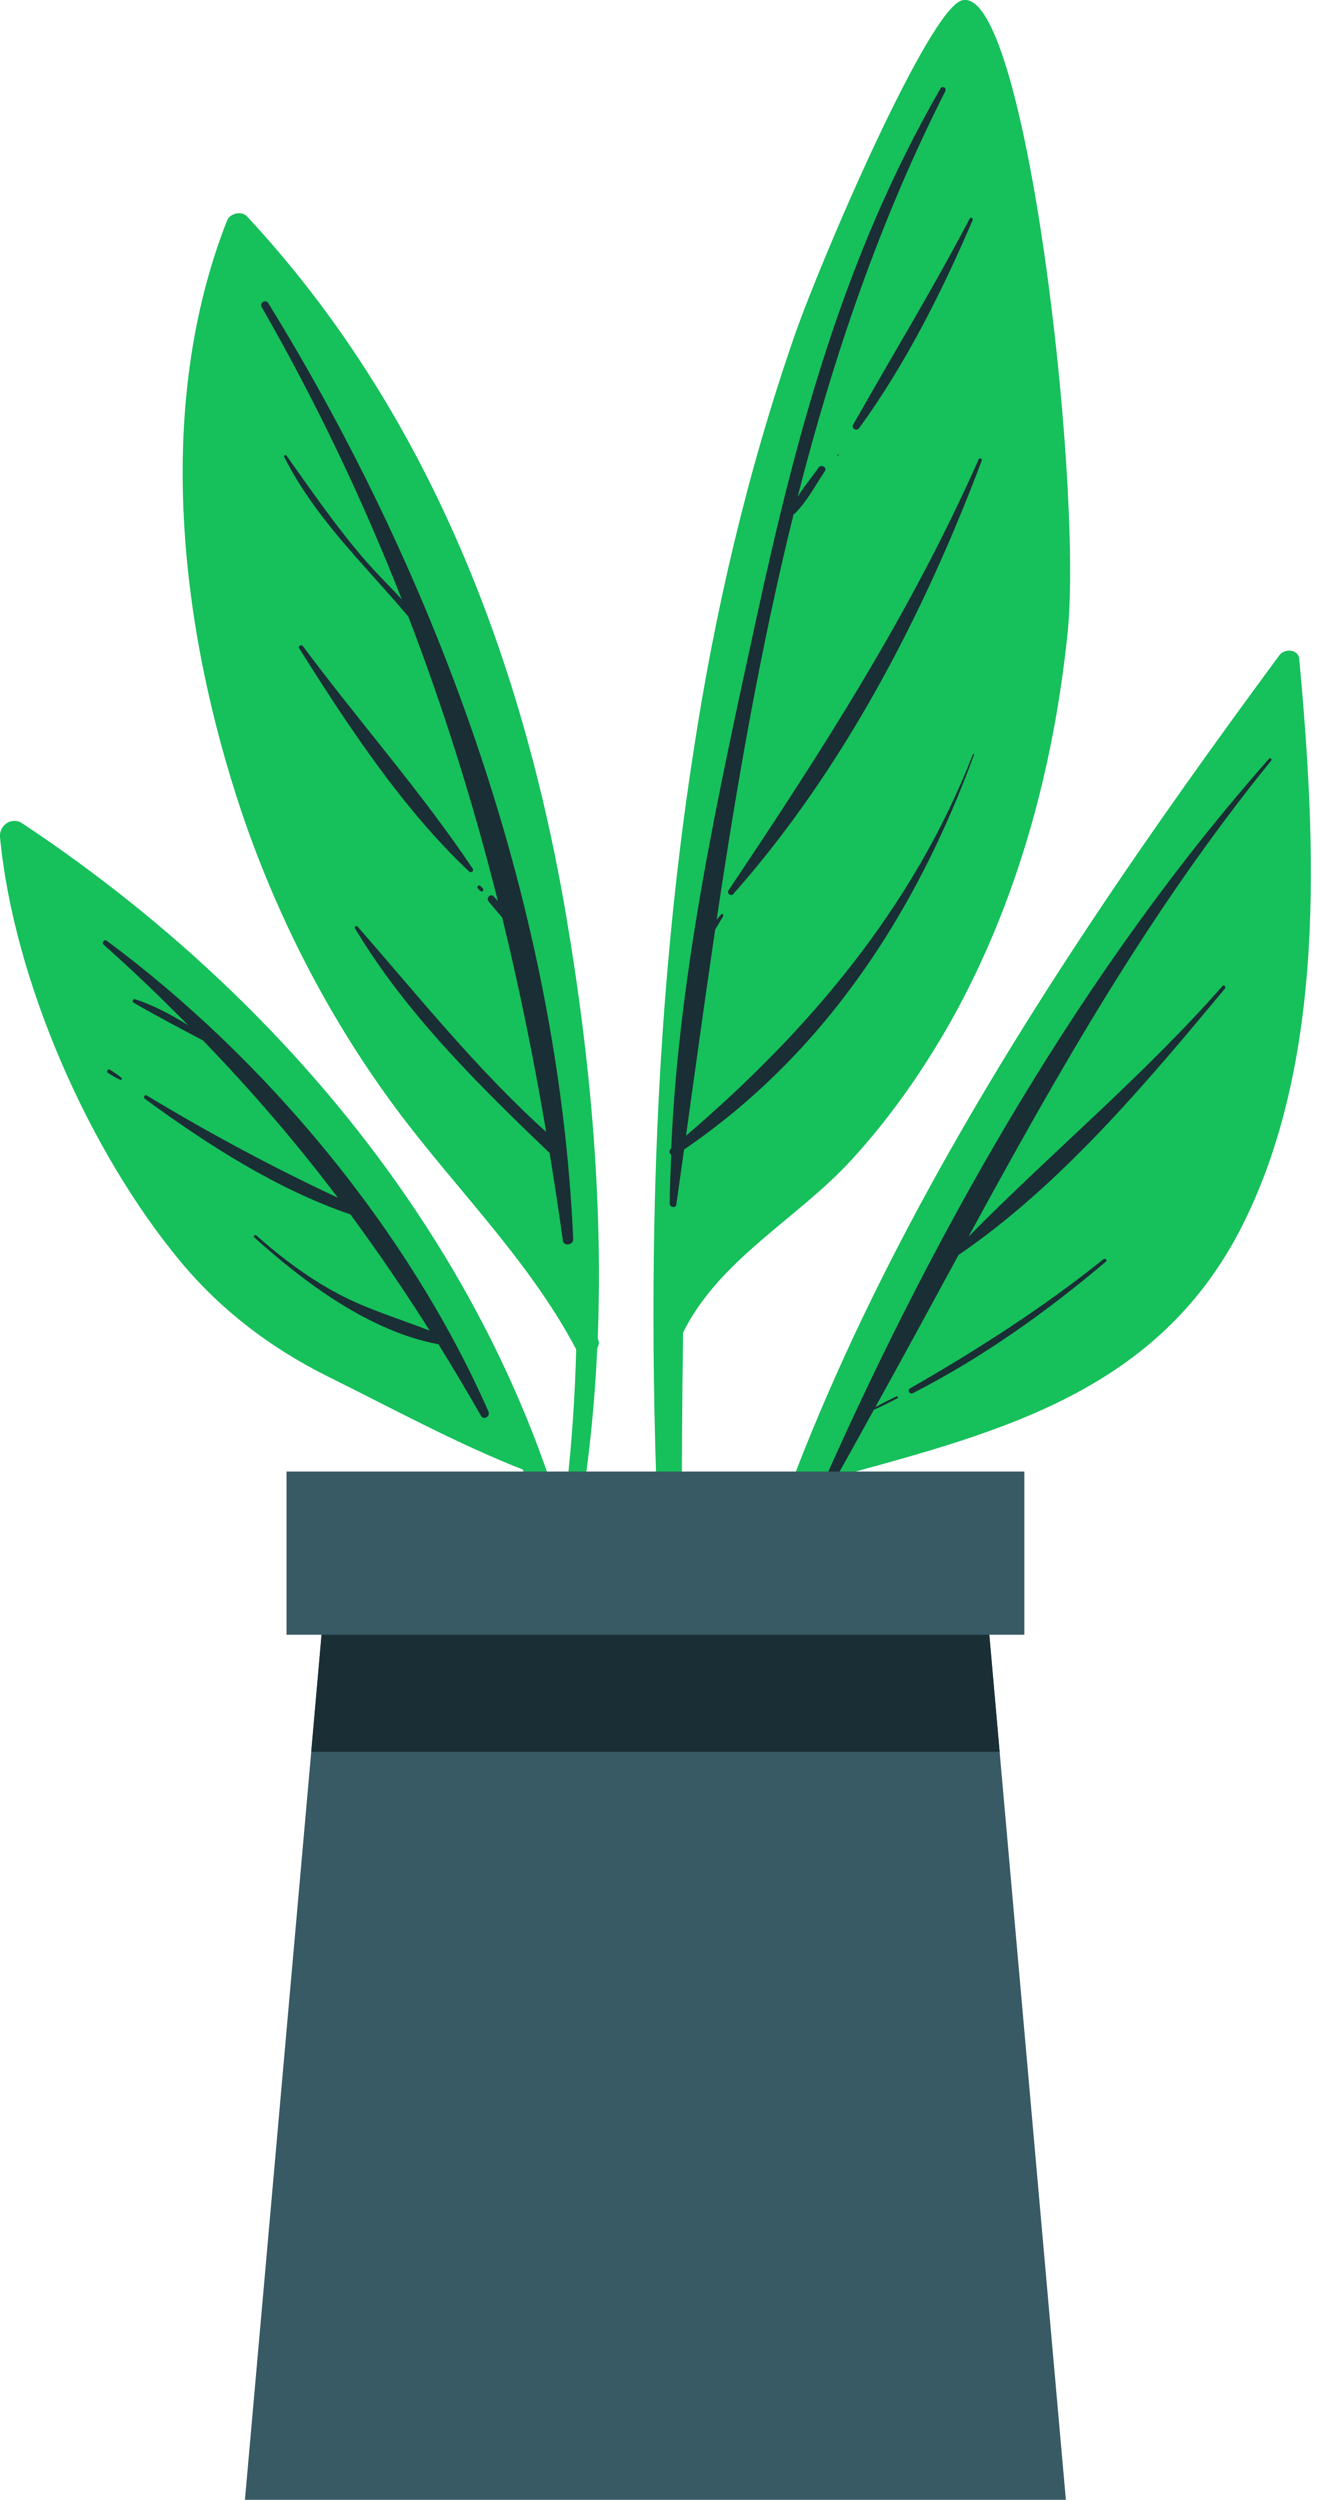 <?xml version="1.0" encoding="UTF-8"?>
<svg xmlns="http://www.w3.org/2000/svg" width="204" height="387" viewBox="0 0 204 387" fill="none">
  <g id="plant2 1" clip-path="url(#clip0_7_177)">
    <g id="plant2TINKER">
      <g id="Group">
        <g id="plant2_leaves">
          <g id="Group_2">
            <path id="Vector" d="M198.2 101.4C159.17 154.27 118.46 215.62 108.55 281.92C108.43 282.92 110.04 283.25 110.27 282.26C114.8 264.08 120.53 246.42 127.53 229.18C153.19 222.12 178.38 216.32 191.86 190.84C205.61 164.65 203.86 130.52 201.25 101.99C201.07 100.46 198.99 100.39 198.2 101.4Z" fill="#16C05B"></path>
            <g id="Group_3">
              <path id="Vector_2" d="M127.92 228.67C145.46 189.32 167.97 149.81 196.58 117.45C196.77 117.23 197.07 117.55 196.89 117.77C178.16 140.82 163.92 165.92 150.02 191.45C162.95 178.33 177.11 166.58 189.35 152.66C189.59 152.39 189.97 152.78 189.74 153.05C177.58 167.64 164.3 183.49 148.47 194.29C144.22 202.12 139.94 209.99 135.59 217.84C136.65 217.25 137.75 216.71 138.84 216.18C139.03 216.09 139.2 216.37 139.01 216.47C137.8 217.08 136.61 217.72 135.36 218.25C133.3 221.97 131.27 225.69 129.15 229.4C128.68 230.23 127.53 229.5 127.9 228.67H127.92Z" fill="#1A2E35"></path>
              <path id="Vector_3" d="M140.96 214.94C151.42 208.94 161.51 202.49 170.93 194.94C171.19 194.73 171.55 195.09 171.3 195.31C162.06 203.14 152.2 210.14 141.4 215.68C140.91 215.93 140.49 215.22 140.97 214.94H140.96Z" fill="#1A2E35"></path>
            </g>
          </g>
          <g id="Group_4">
            <path id="Vector_4" d="M104.03 272.06C104.11 272.86 105.47 272.85 105.46 271.99C105.66 250.16 105.48 228.22 105.81 206.29C111.4 195 123.41 188.76 131.76 179.71C137.78 173.18 142.93 165.82 147.33 158.03C157.65 139.56 163.24 118.79 165.39 97.8C167.7 74.45 158.83 -2.62 148.99 0.06C143.88 1.45 127.36 39.62 122.98 52.23C115.8 72.99 110.75 94.5 107.44 116.21C99.46 167.59 100.13 220.35 104.03 272.05V272.06Z" fill="#16C05B"></path>
            <g id="Group_5">
              <path id="Vector_5" d="M103.87 177.88C103.87 177.88 103.94 177.82 103.97 177.79C105.17 150.17 111.39 122.27 117.22 95.47C123.5 66.61 130.83 39.43 145.69 13.68C145.97 13.2 146.67 13.62 146.43 14.11C136.32 34.03 129.1 55.17 123.56 76.89C124.55 75.33 125.76 73.86 126.8 72.39C127.21 71.81 128.16 72.35 127.76 72.95C126.3 75.13 124.99 77.66 123.12 79.5C123.06 79.56 122.99 79.57 122.93 79.59C117.82 100.22 114.15 121.32 111.01 142.37C111.25 142.1 111.47 141.82 111.71 141.56C111.87 141.39 112.14 141.61 112.03 141.81C111.64 142.51 111.21 143.2 110.78 143.9C109.2 154.59 107.73 165.25 106.26 175.82C125.29 159.56 141.53 140.39 150.7 116.78C150.74 116.67 150.92 116.72 150.88 116.83C141.9 141.33 127.75 163.1 105.96 177.96C105.56 180.81 105.16 183.66 104.76 186.49C104.68 187.08 103.74 186.92 103.74 186.35C103.74 183.83 103.87 181.31 103.97 178.79C103.7 178.55 103.57 178.15 103.9 177.87L103.87 177.88Z" fill="#1A2E35"></path>
              <path id="Vector_6" d="M112.84 137.85C127.38 116.15 140.96 95.08 151.6 71.1C151.72 70.83 152.18 71.02 152.07 71.3C143.11 95.13 130.55 119.28 113.57 138.42C113.22 138.81 112.55 138.3 112.84 137.86V137.85Z" fill="#1A2E35"></path>
              <path id="Vector_7" d="M132.16 65.73C138.18 55.07 144.53 44.7 150.2 33.84C150.36 33.54 150.78 33.8 150.65 34.1C145.89 45.21 140.21 56.48 133.09 66.27C132.69 66.82 131.81 66.34 132.16 65.73Z" fill="#1A2E35"></path>
              <path id="Vector_8" d="M129.8 70.37C129.92 70.37 129.92 70.56 129.8 70.56C129.68 70.56 129.68 70.37 129.8 70.37Z" fill="#1A2E35"></path>
            </g>
          </g>
          <g id="Group_6">
            <path id="Vector_9" d="M89.25 208.92C88.88 223.39 87.32 237.86 84.15 251.93C84.37 253.48 84.6 255.04 84.83 256.64C89.39 240.97 91.77 224.91 92.52 208.69C92.77 208.24 92.87 207.76 92.59 207.21V207.16C93.41 185.51 91.4 163.62 87.77 142.2C81.01 102.08 66.24 63.57 38.26 33.5C37.37 32.57 35.6 33.05 35.17 34.14C23.88 62.85 27.82 97.11 37.44 125.76C42.67 141.19 50.15 156.01 59.63 169.27C69.23 182.77 81.47 194.18 89.27 208.93L89.25 208.92Z" fill="#16C05B"></path>
            <g id="Group_7">
              <path id="Vector_10" d="M41.56 46.94C68.08 89.98 86.53 141.01 88.79 191.85C88.83 192.75 87.31 192.99 87.19 192.07C86.56 187.5 85.86 182.97 85.13 178.47C85.11 178.46 85.1 178.47 85.08 178.45C74.11 167.94 62.85 156.86 54.99 143.72C54.85 143.49 55.18 143.22 55.37 143.43C64.92 154.34 73.82 165.51 84.6 175.24C82.7 164 80.45 152.94 77.79 142.04C77.08 141.23 76.39 140.39 75.69 139.57C75.23 139.03 76 138.24 76.48 138.78C76.69 139.02 76.9 139.25 77.12 139.48C73.36 124.51 68.78 109.86 63.25 95.46C56.5 87.41 48.95 80.45 44.03 70.75C43.91 70.51 44.23 70.33 44.38 70.54C48.33 76.09 52.16 81.67 56.64 86.82C58.43 88.87 60.39 90.79 62.24 92.79C56.2 77.42 49.04 62.35 40.53 47.53C40.15 46.87 41.16 46.28 41.56 46.93V46.94Z" fill="#1A2E35"></path>
              <path id="Vector_11" d="M46.92 100.03C55.49 111.57 65.26 122.57 73.23 134.5C73.46 134.84 72.96 135.19 72.68 134.93C62.44 125.32 53.78 112.21 46.35 100.37C46.12 100 46.68 99.7 46.93 100.03H46.92Z" fill="#1A2E35"></path>
              <path id="Vector_12" d="M74.43 137.17L74.79 137.54C75.04 137.79 74.65 138.19 74.4 137.93L74.03 137.56C73.78 137.31 74.17 136.91 74.42 137.17H74.43Z" fill="#1A2E35"></path>
            </g>
          </g>
          <g id="Group_8">
            <path id="Vector_13" d="M0.01 129.68C2.14 151.82 13.79 178.27 27.99 195.34C34.28 202.89 41.92 208.66 50.68 213.05C60.51 217.91 70.8 223.51 80.97 227.5C85.72 239.64 89.36 252.35 91.69 265.59C92.02 264.48 92.34 263.33 92.67 262.22C86.14 206.16 49.87 158.24 3.46 127.47C1.79 126.36 -0.19 127.78 -2.04518e-06 129.68H0.01Z" fill="#16C05B"></path>
            <g id="Group_9">
              <path id="Vector_14" d="M16.05 146.24C15.72 145.95 16.16 145.36 16.52 145.63C41.11 163.85 63.27 190.41 75.65 218.5C75.99 219.27 74.93 219.94 74.5 219.17C72.34 215.39 70.14 211.71 67.91 208.1C67.9 208.1 67.89 208.1 67.88 208.1C57.29 206.11 47.26 198.65 39.39 191.57C39.18 191.38 39.49 191.07 39.7 191.26C43.8 194.88 48.21 198.19 53.1 200.67C57.42 202.86 62.07 204.24 66.56 206C62.63 199.77 58.54 193.79 54.27 188C42.87 184.12 32.02 177.12 22.44 170.11C22.14 169.89 22.4 169.4 22.74 169.6C32.5 175.48 42.13 180.65 52.33 185.42C45.91 176.91 38.96 168.86 31.44 161.07C27.84 159.17 24.19 157.26 20.7 155.23C20.42 155.06 20.6 154.58 20.93 154.69C23.71 155.61 26.54 157.07 29.17 158.74C24.98 154.51 20.67 150.32 16.05 146.25V146.24Z" fill="#1A2E35"></path>
              <path id="Vector_15" d="M17.03 165.6C17.67 166.01 18.25 166.37 18.82 166.87C18.99 167.02 18.77 167.24 18.6 167.16C17.92 166.86 17.36 166.5 16.74 166.11C16.42 165.9 16.72 165.39 17.04 165.6H17.03Z" fill="#1A2E35"></path>
            </g>
          </g>
        </g>
        <g id="Group_10">
          <g id="Group_11">
            <path id="Vector_16" d="M165.1 387H37.94L48.21 271.2L50.46 245.66H152.59L154.84 271.2L165.1 387Z" fill="#375A64"></path>
            <path id="Vector_17" d="M154.84 271.2H48.21L50.46 245.66H152.59L154.84 271.2Z" fill="#1A2E35"></path>
          </g>
          <path id="Vector_18" d="M158.67 227.81H44.38V253.08H158.67V227.81Z" fill="#375A64"></path>
        </g>
      </g>
    </g>
  </g>
  <defs>
    <clipPath id="clip0_7_177">
      <rect width="203.05" height="387" fill="white"></rect>
    </clipPath>
  </defs>
</svg>
